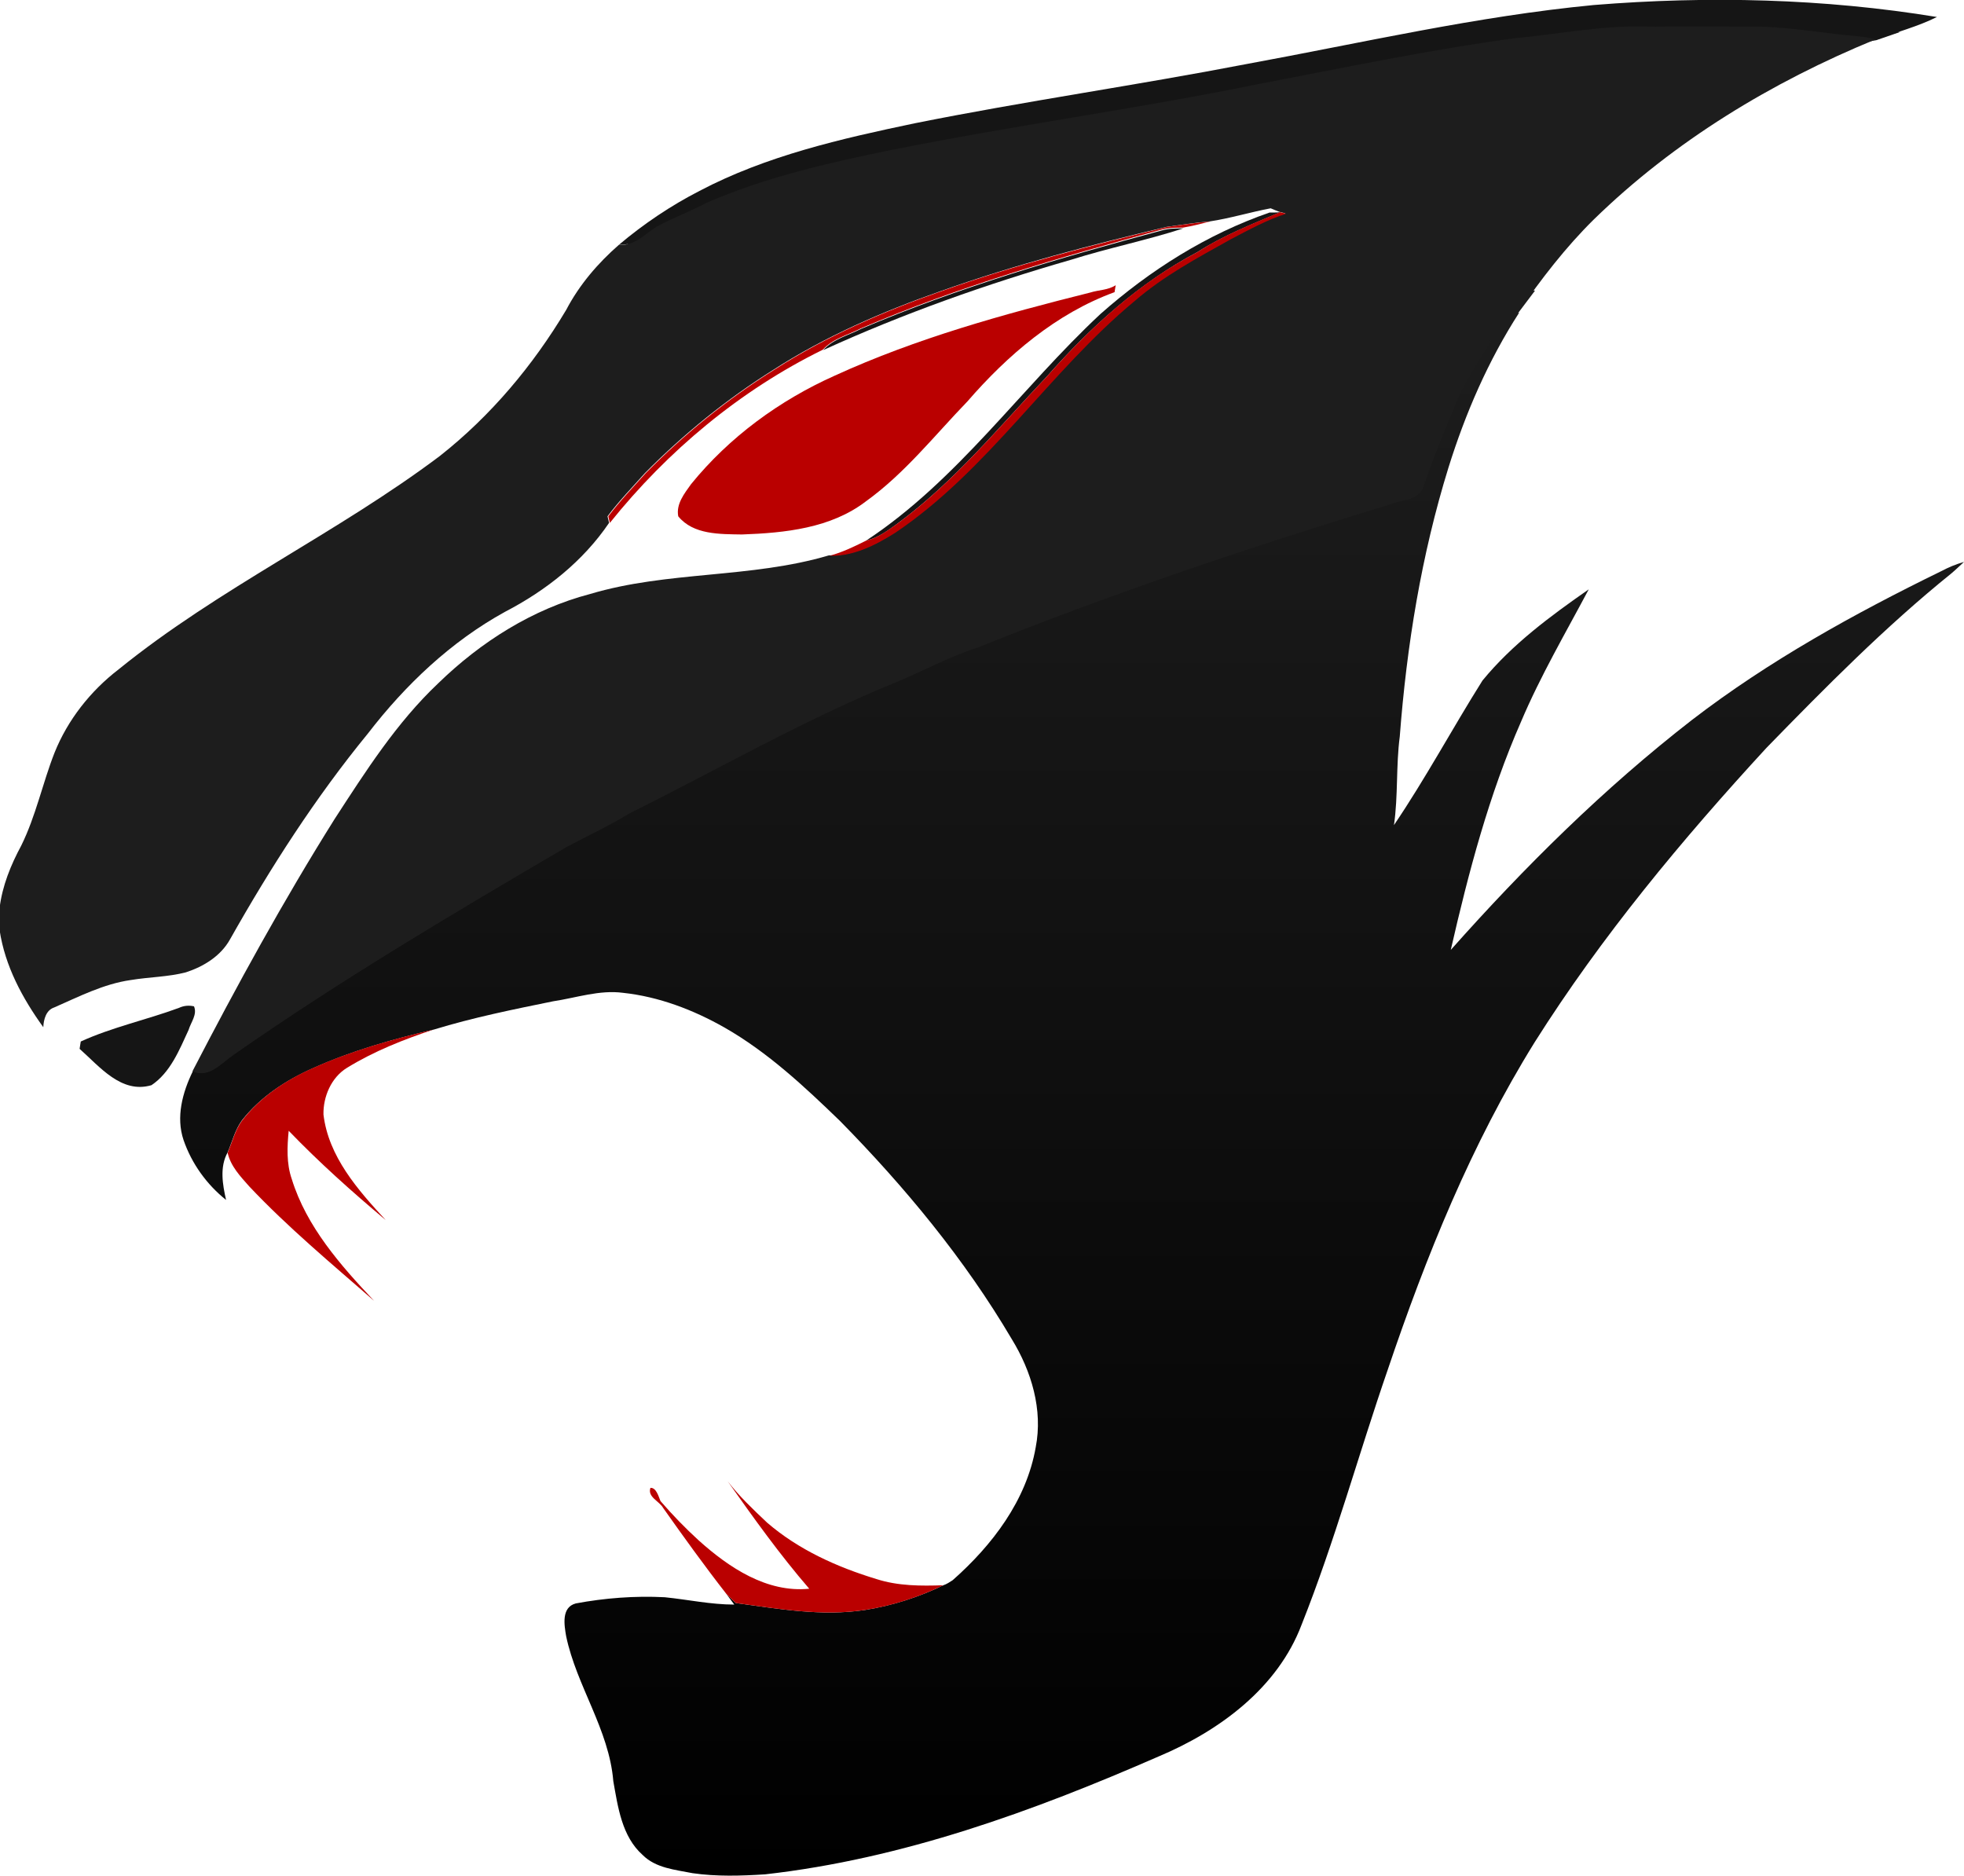 <?xml version="1.0" encoding="utf-8"?>
<svg xmlns="http://www.w3.org/2000/svg" xmlns:xlink="http://www.w3.org/1999/xlink" version="1.1" id="Layer_1" x="0px" y="0px" viewBox="327 178.4 508.2 485.4" style="enable-background:new 327 178.4 508.2 485.4;">
<style type="text/css">
	.st0{fill:#1D1D1D;}
	.st1{fill:#151515;}
	.st2{fill:url(#SVGID_1_);}
	.st3{fill:#BA0000;}
</style>
<path class="st0" d="M724.2,253.6l-50.8-1.3L385.9,438.6l-9,17.1l3.1,12c45.7-24.2,97-48.8,153.7-72.1&#xD;&#xA;	c56.3-23.1,102.1-40.6,151.3-55.4c5.8-20.6,0,0,22.6-63.3C707.6,277,711.3,270.5,724.2,253.6z"/>
<path class="st1" d="M482.5,246.4l330-57.6l6.1-2.1c-6.9-1-17.3-2.3-29.9-3.1c-17.5-1.1-42.2-1.5-121.8,10.7&#xD;&#xA;	c-35.1,5.4-60.1,9.2-94.8,17c-24.3,5.4-45.2,10.9-61.8,15.6C501,233.3,491.8,239.8,482.5,246.4z"/>
<path class="st1" d="M739.4,179.7c29.6-2.4,59.5-1.7,88.8,3.1c-5,2.5-10.5,3.9-15.7,5.9c-1.5-0.4-3-0.8-4.6-0.9&#xD;&#xA;	c-8.3-0.7-16.5-2.2-24.9-2.5c-9.7,0.1-19.4-0.1-29.1,0c-11.7-0.5-23.3,1.9-35,3c-22.2,3-44,7.6-66,11.8&#xD;&#xA;	c-31.8,6.5-63.9,10.8-95.7,17.2c-16.1,3.3-32.3,7-47.4,13.6c-4,2.1-8.2,3.7-12.2,5.8c-3.4,1.7-6.1,5.4-10.4,5&#xD;&#xA;	c6.4-5.4,13.4-10.1,20.8-13.9c17.3-9.1,36.6-13.5,55.7-17.5c28.4-5.7,57.2-9.8,85.7-15.3C679.4,189.5,709.1,182.6,739.4,179.7z"/>
<path class="st1" d="M611.8,259.6c12.8-11.3,27.5-20.6,43.7-26.2c0.7,0,2.1,0,2.8-0.1c-7.3,3.1-14.7,6-21.4,10.3&#xD;&#xA;	c-15,7.9-27.8,19.5-38.9,32.1c-12.5,13.2-24.1,27.4-38.8,38.2c-2.5,1.8-5,3.7-8.1,4.4C574.8,302.7,591.2,278.8,611.8,259.6z"/>
<path class="st1" d="M627.7,238c1.8-0.5,3.6-0.5,5.5-0.5c-9.6,3.1-19.5,5.1-29,8.1c-21.9,6.3-43.4,13.9-64.2,23.4&#xD;&#xA;	c2.6-2.9,6.5-3.8,9.8-5.5C574.9,252.8,601.3,245.1,627.7,238z"/>
<linearGradient id="SVGID_1_" gradientUnits="userSpaceOnUse" x1="604.43" y1="259.35" x2="604.43" y2="663.767">
	<stop offset="0" style="stop-color:#1D1D1D"/>
	<stop offset="1" style="stop-color:#000000"/>
</linearGradient>
<path class="st2" d="M713.2,266.1c1.8-2.7,3.4-6.1,6.9-6.8c-8,12.4-13.9,26-18.3,40.1c-7,22.6-10.8,46-12.6,69.6&#xD;&#xA;	c-1,7.6-0.4,15.3-1.5,22.9c8.2-12.1,15.1-25,22.9-37.4c7.7-9.4,17.6-16.7,27.5-23.6c-6,11.3-12.5,22.4-17.5,34.2&#xD;&#xA;	c-8.3,18.9-13.6,39-18.2,59.1c19.1-21.5,39.6-41.8,62.4-59.5c19.9-15.3,42-27.5,64.5-38.5c1.9-1,3.8-1.8,5.9-2.4c-1.1,1-2.1,2-3.3,3&#xD;&#xA;	c-17.1,13.8-32.5,29.4-47.8,45.1c-21.9,23.8-42.7,48.8-60,76.2c-16.4,26.4-28.1,55.4-38,84.7c-7.6,22-13.7,44.4-22.3,66&#xD;&#xA;	c-6.2,16.4-21.3,27.5-37,34.1c-32.5,14.2-66.3,26.5-101.8,30.5c-6.2,0.4-12.6,0.6-18.8-0.3c-4.5-0.9-9.5-1.3-12.9-4.7&#xD;&#xA;	c-5.4-4.8-6.4-12.4-7.6-19.1c-1.1-13.4-9.5-24.6-12.2-37.5c-0.5-2.9-1.3-7.5,2.5-8.5c7.5-1.4,15.3-2,23-1.6c6,0.6,11.9,1.9,18,1.9&#xD;&#xA;	c-0.5-0.7-1.5-2-2-2.7c0.8,0.8,1.6,1.5,2.4,2.3c11.1,1.5,22.2,3.5,33.4,1.8c7-1.1,13.9-3.3,20.3-6.4c0.9-0.3,1.6-0.8,2.4-1.3&#xD;&#xA;	c10.2-9,19.1-20.6,21.5-34.4c1.9-9.7-1.1-19.7-6.2-28c-12.2-20.7-27.6-39.3-44.4-56.4c-9.2-8.9-18.7-17.8-29.9-24.2&#xD;&#xA;	c-8.1-4.6-17-8-26.3-9c-6.1-0.8-12.1,1.3-18.1,2.2c-10.3,2.1-20.7,4.2-30.8,7.3c-10.7,2.5-21.3,5.5-31.3,10&#xD;&#xA;	c-7,3.1-13.6,7.4-18.4,13.5c-1.8,2.5-2.5,5.5-3.7,8.3c-2.1,3.8-1.3,8.3-0.4,12.3c-5-4-8.9-9.4-11-15.5c-2-5.9-0.3-12.3,2.4-17.8&#xD;&#xA;	c4.2,1.9,7.5-2.2,10.6-4.3c27.8-19.4,57-36.7,86.2-53.8c5.5-2.9,11-5.5,16.3-8.7c22.5-11.2,44.4-23.8,67.7-33.4&#xD;&#xA;	c7.5-3,14.6-7,22.4-9.5c35-14.1,70.8-26.1,106.9-37.1c2.8-1.2,7.1-0.9,8.3-4.4c2.3-6.6,4.8-13.1,7.6-19.6&#xD;&#xA;	C705.3,278.2,709.4,272.2,713.2,266.1z"/>
<path class="st1" d="M373.3,439.2c1.3-0.6,2.6-0.7,3.9-0.4c0.9,2.1-0.8,4.1-1.4,6.1c-2.4,5.2-4.7,11-9.6,14.3&#xD;&#xA;	c-7.8,2.3-13.4-4.8-18.6-9.4c0.1-0.5,0.2-1.5,0.3-1.9C356,444.2,364.9,442.3,373.3,439.2z"/>
<path class="st0" d="M807.9,187.8c-8.3-0.7-16.5-2.2-24.9-2.5c-9.7,0-19.4-0.1-29.1,0c-11.7-0.5-23.3,1.9-35,3&#xD;&#xA;	c-22.2,3-44,7.6-66,11.8c-31.8,6.5-63.9,10.8-95.7,17.2c-16.1,3.3-32.3,7-47.4,13.6c-4,2.1-8.2,3.7-12.2,5.8&#xD;&#xA;	c-3.4,1.7-6.1,5.5-10.4,5c-5.5,4.8-10.3,10.4-13.7,16.9c-8.6,14.4-19.5,27.4-32.7,37.8c-26.6,20-57.2,34.2-83.1,55.2&#xD;&#xA;	c-7.3,5.6-13.2,13.1-16.6,21.6c-3.1,7.9-4.8,16.3-8.6,24c-2.7,5-4.9,10.4-5.6,16.1v5.8c1.4,9.3,5.9,17.6,11.3,25.1&#xD;&#xA;	c0.1-2,0.7-4.4,2.8-5.1c6.4-2.8,12.8-6.1,19.8-7.1c4.8-0.8,9.7-0.8,14.3-2c4.6-1.5,9-4.2,11.4-8.5c10.5-18.6,22.1-36.7,35.7-53.3&#xD;&#xA;	c9.7-12.6,21.5-23.8,35.5-31.5c10.6-5.5,20.2-13.1,26.9-23c-0.1-0.4-0.3-1.3-0.4-1.7c3-4,6.4-7.5,9.7-11.2&#xD;&#xA;	c10-10.1,21.1-19.1,33.2-26.7c13.5-8.7,28.3-15.1,43.4-20.4c19.1-6.8,38.7-11.9,58.4-16.6c3.7-0.5,7.4-1.1,11.1-1.4&#xD;&#xA;	c5.3-0.8,10.5-2.4,15.8-3.4c0.5,0.2,1.6,0.7,2.2,0.9c0.4,0.1,1.2,0.3,1.6,0.4c-5,1.6-9.7,4.2-14.3,6.6c-8.6,4.8-17.4,9.5-24.9,16&#xD;&#xA;	c-22.2,18.4-37.9,43.8-62,60c-5,3.2-10.8,6.1-16.9,5.9c-20.2,6-41.7,4-61.8,10c-14.9,3.9-28.3,12.4-39.3,23.1&#xD;&#xA;	c-10.8,10.2-18.8,22.8-26.8,35.1c-13.3,21.2-25.3,43.1-36.8,65.3c4.2,1.9,7.5-2.2,10.6-4.3c27.8-19.4,57-36.7,86.2-53.8&#xD;&#xA;	c5.5-2.9,11-5.5,16.3-8.7c22.5-11.2,44.4-23.8,67.7-33.4c7.5-3,14.6-7,22.4-9.5c35-14.1,70.8-26.1,106.9-37.1&#xD;&#xA;	c2.8-1.2,7.1-0.9,8.3-4.4c2.3-6.6,4.8-13.1,7.6-19.6c2.4-6.8,6.5-12.8,10.2-18.9c1.8-2.7,3.4-6.1,6.9-6.8&#xD;&#xA;	c5.9-8.5,12.2-16.7,19.5-23.9c20.8-20.3,46.1-35.6,72.9-46.6C811,188.3,809.5,187.9,807.9,187.8z"/>
<g id="_x23_ba0000ff">
	<path class="st3" d="M658.2,233.3c0.4,0.1,1.2,0.3,1.6,0.4c-5,1.6-9.7,4.2-14.3,6.6c-8.6,4.8-17.4,9.5-24.9,16&#xD;&#xA;		c-22.2,18.4-37.9,43.8-62,60c-5.1,3.2-10.8,6.1-16.9,5.9c3.3-0.9,6.4-2.4,9.4-3.9c3.1-0.7,5.5-2.6,8.1-4.4&#xD;&#xA;		c14.7-10.8,26.3-25,38.8-38.2c11.2-12.7,23.9-24.3,38.9-32.1C643.5,239.3,650.9,236.4,658.2,233.3z"/>
	<path class="st3" d="M629.1,237.1c3.7-0.5,7.4-1.1,11.1-1.4c-2.4,0.6-4.7,1.2-7.1,1.6c-1.8,0-3.7,0-5.5,0.5&#xD;&#xA;		c-26.4,7.2-52.7,14.8-77.9,25.6c-3.3,1.7-7.2,2.6-9.8,5.5c-21.4,10.5-40.2,26.2-55.1,44.8c-0.1-0.4-0.3-1.3-0.4-1.7&#xD;&#xA;		c3-4,6.4-7.5,9.7-11.2c10-10.1,21.1-19.1,33.2-26.7c13.5-8.7,28.3-15.1,43.4-20.4C589.8,246.9,609.4,241.9,629.1,237.1z"/>
	<path class="st3" d="M609.1,254.1c2.2-0.7,4.6-0.6,6.6-1.9c-0.1,0.4-0.2,1.3-0.3,1.8c-15.1,5.5-27.7,16.3-38.1,28.3&#xD;&#xA;		c-8.5,8.8-16.2,18.6-26.2,25.8c-9.1,7-21,8.2-32.1,8.6c-5.7-0.1-12.6,0.1-16.5-4.7c-0.6-3.2,1.6-5.9,3.3-8.3&#xD;&#xA;		c9.9-12.2,22.9-21.7,37.2-28.1C564.2,265.9,586.7,259.7,609.1,254.1z"/>
	<path class="st3" d="M407.9,454.8c10-4.5,20.6-7.5,31.3-10c-7.8,2.6-15.4,5.6-22.4,9.9c-4.1,2.5-6.2,7.5-6.1,12.1&#xD;&#xA;		c1.3,10.9,8.9,19.5,16.1,27.3c-8.7-7.3-17.2-14.9-25.1-23.1c-0.4,4.1-0.6,8.5,0.8,12.5c3.8,12.3,12.6,22.3,21.3,31.5&#xD;&#xA;		c-11-9.6-22.3-19-32.3-29.6c-2.3-2.6-4.8-5.2-5.6-8.7c1.2-2.8,1.9-5.8,3.7-8.3C394.3,462.3,400.9,457.9,407.9,454.8z"/>
	<path class="st3" d="M515.3,561.7c3,3.9,6.6,7.3,10.2,10.7c8.1,7,18.1,11.5,28.3,14.6c5.6,1.8,11.5,1.8,17.3,1.6&#xD;&#xA;		c-6.4,3.1-13.2,5.3-20.3,6.4c-11.2,1.7-22.4-0.3-33.4-1.8c-0.8-0.8-1.6-1.5-2.4-2.3c-5.7-7.3-11.1-14.8-16.4-22.3&#xD;&#xA;		c-1-1.8-4.1-2.8-3.3-5.2c1.5-0.1,2.1,2.2,2.6,3.4c3.1,3.6,6.4,7,9.9,10.2c7.8,7,17.6,13.6,28.6,12.5&#xD;&#xA;		C528.8,580.7,522,571.2,515.3,561.7z"/>
</g>
</svg>